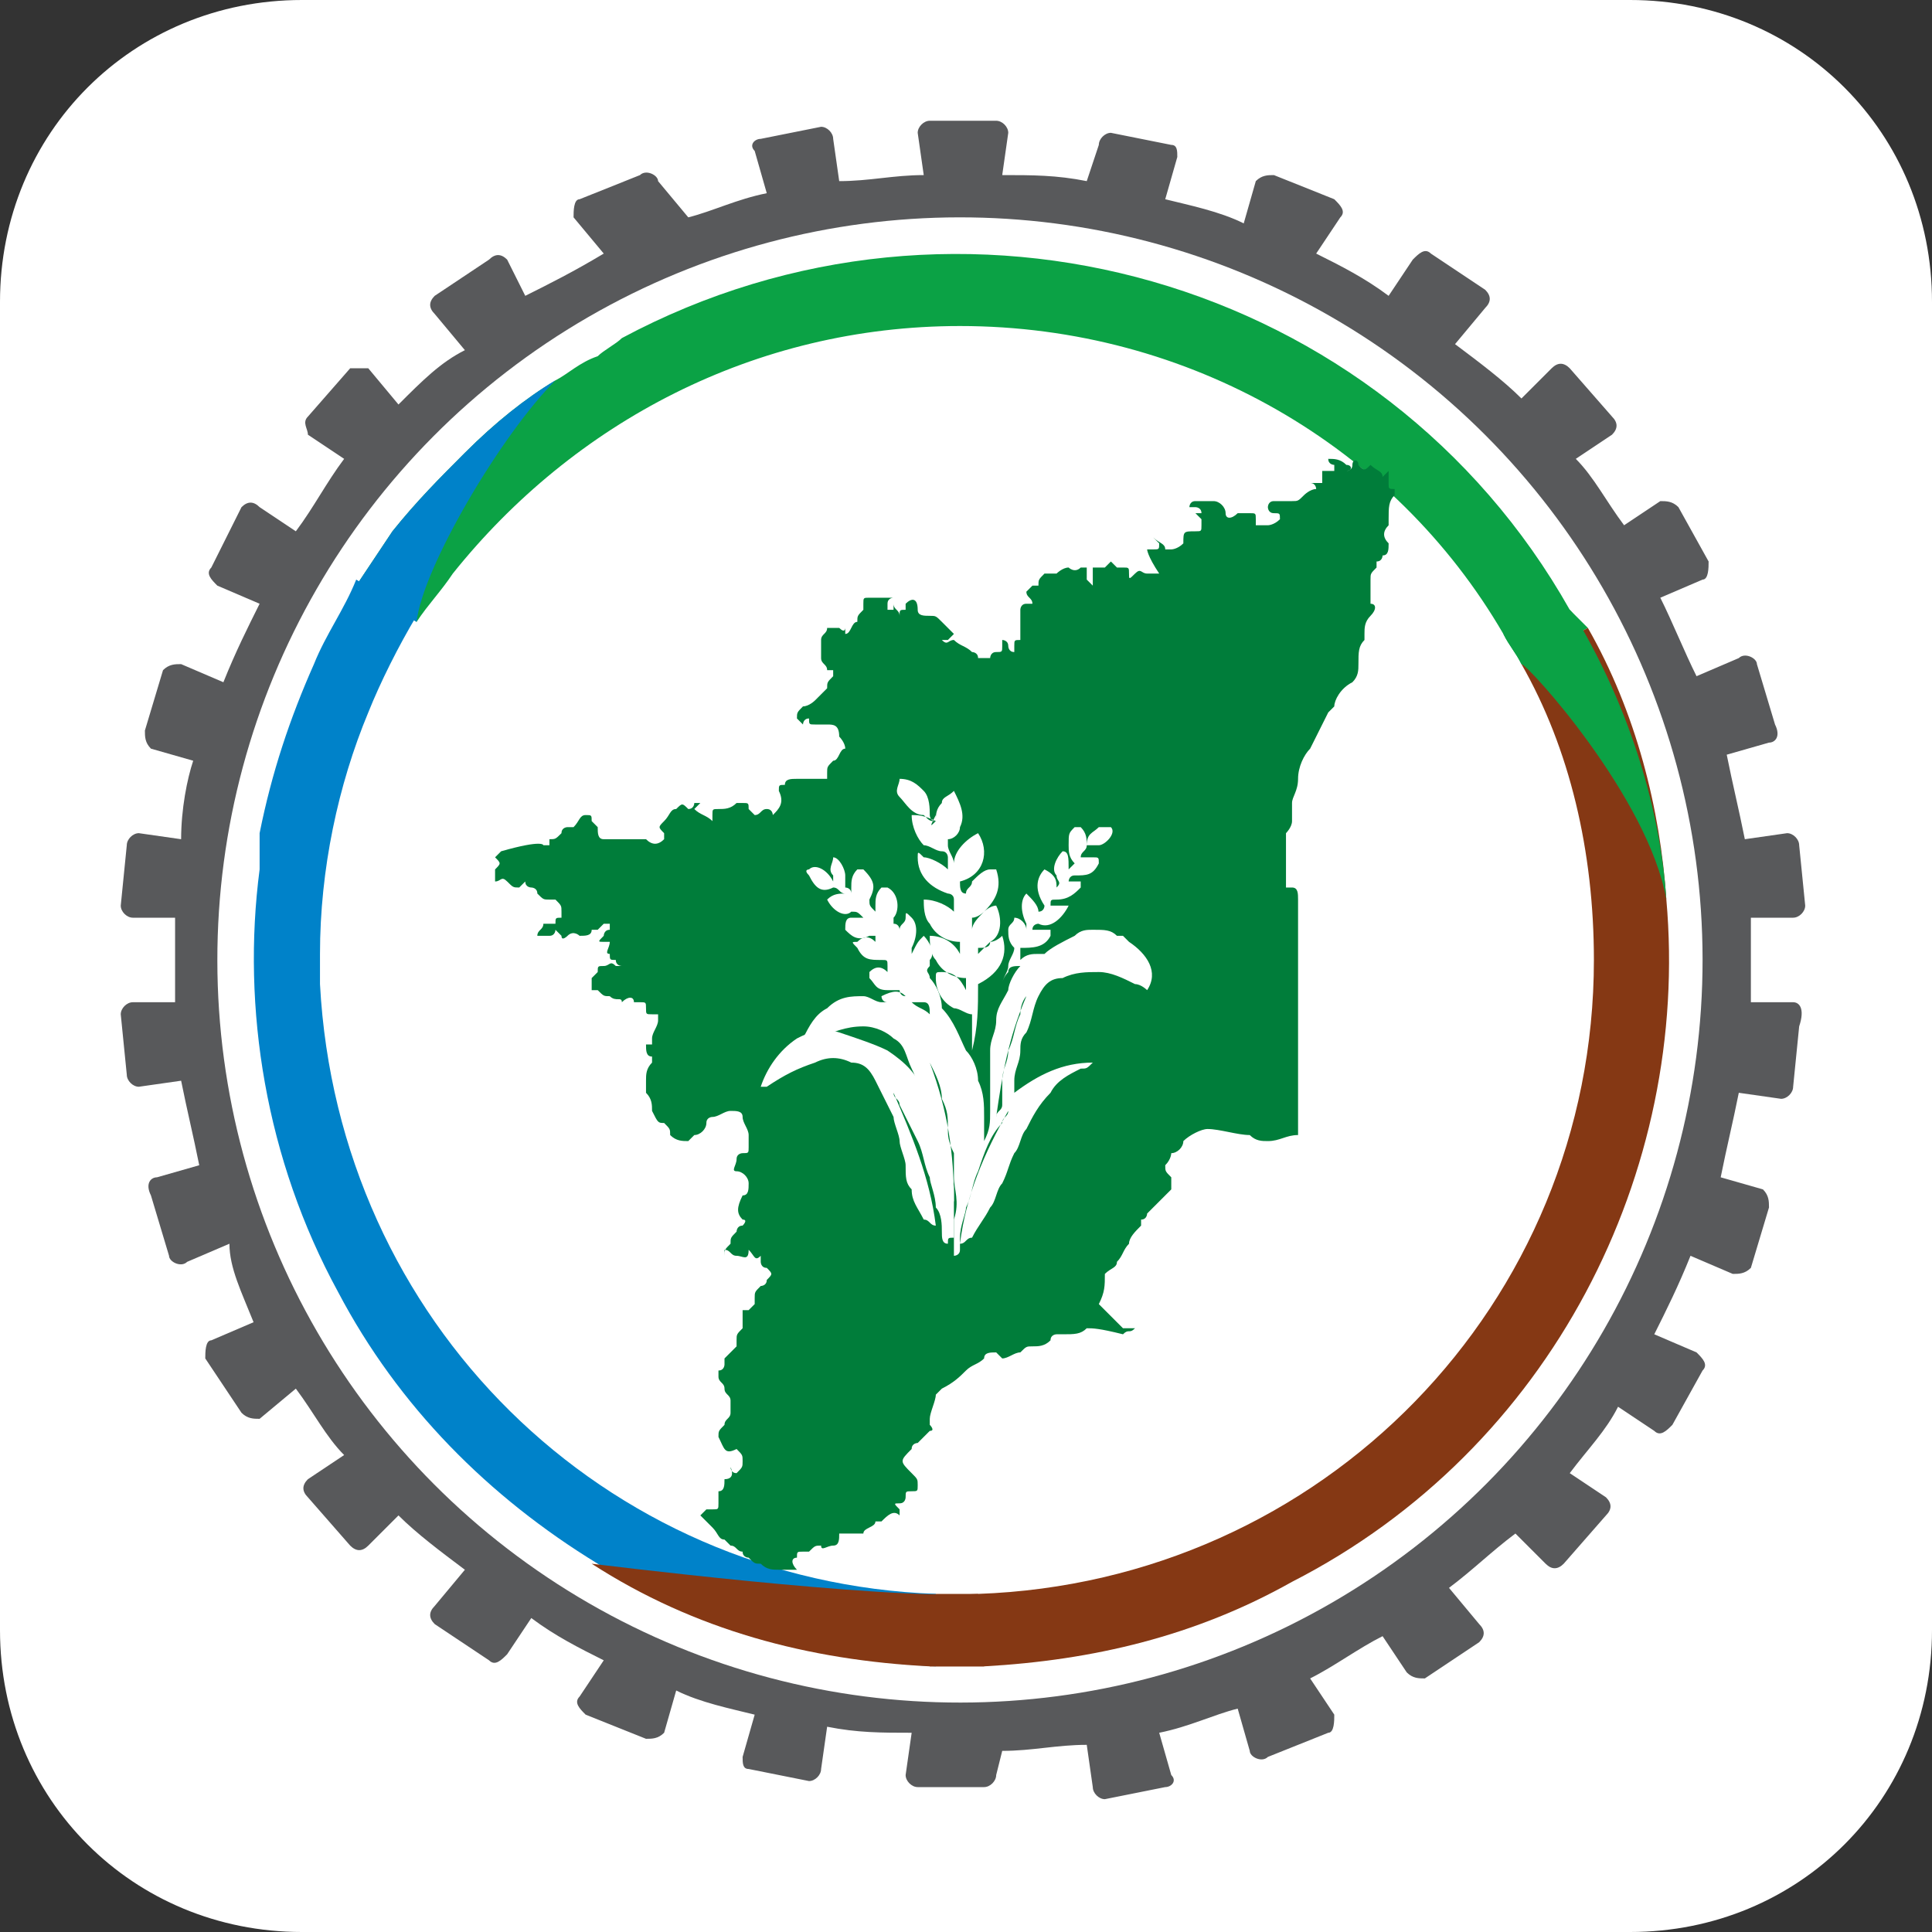 <?xml version="1.0" encoding="utf-8"?>
<!-- Generator: Adobe Illustrator 23.0.0, SVG Export Plug-In . SVG Version: 6.00 Build 0)  -->
<svg version="1.1" id="Layer_1" xmlns="http://www.w3.org/2000/svg" xmlns:xlink="http://www.w3.org/1999/xlink" x="0px" y="0px"
	 viewBox="0 0 32 32" style="enable-background:new 0 0 32 32;" xml:space="preserve">
<rect x="0" y="0" width="32" height="32" fill="#333333" stroke="none"/>
<style type="text/css">
	.st0{fill-rule:evenodd;clip-rule:evenodd;fill:#FFFFFF;}
	.st1{fill-rule:evenodd;clip-rule:evenodd;fill:#58595B;}
	.st2{fill-rule:evenodd;clip-rule:evenodd;fill:#0BA245;}
	.st3{fill-rule:evenodd;clip-rule:evenodd;fill:#853814;}
	.st4{fill-rule:evenodd;clip-rule:evenodd;fill:#0082C9;}
	.st5{fill-rule:evenodd;clip-rule:evenodd;fill:#007D3A;}
</style>
<path class="st0" d="M27,32H5c-2.8,0-5-2.2-5-5V5c0-2.8,2.2-5,5-5h22c2.8,0,5,2.2,5,5v22C32,29.8,29.8,32,27,32z"/>
<path class="st1" d="M29.7,16.6l-0.7,0c0-0.2,0-0.5,0-0.7s0-0.5,0-0.7l0.7,0c0.1,0,0.2-0.1,0.2-0.2l-0.1-1c0-0.1-0.1-0.2-0.2-0.2
	l-0.7,0.1c-0.1-0.5-0.2-0.9-0.3-1.4l0.7-0.2c0.1,0,0.2-0.1,0.1-0.3l-0.3-1c0-0.1-0.2-0.2-0.3-0.1l-0.7,0.3c-0.2-0.4-0.4-0.9-0.6-1.3
	l0.7-0.3c0.1,0,0.1-0.2,0.1-0.3l-0.5-0.9c-0.1-0.1-0.2-0.1-0.3-0.1l-0.6,0.4c-0.3-0.4-0.5-0.8-0.8-1.1l0.6-0.4
	c0.1-0.1,0.1-0.2,0-0.3L26,6.1c-0.1-0.1-0.2-0.1-0.3,0l-0.5,0.5c-0.3-0.3-0.7-0.6-1.1-0.9l0.5-0.6c0.1-0.1,0.1-0.2,0-0.3l-0.9-0.6
	c-0.1-0.1-0.2,0-0.3,0.1L23,4.9c-0.4-0.3-0.8-0.5-1.2-0.7l0.4-0.6c0.1-0.1,0-0.2-0.1-0.3l-1-0.4c-0.1,0-0.2,0-0.3,0.1l-0.2,0.7
	c-0.4-0.2-0.9-0.3-1.3-0.4l0.2-0.7c0-0.1,0-0.2-0.1-0.2l-1-0.2c-0.1,0-0.2,0.1-0.2,0.2L18,3c-0.5-0.1-0.9-0.1-1.4-0.1l0.1-0.7
	c0-0.1-0.1-0.2-0.2-0.2h-1.1c-0.1,0-0.2,0.1-0.2,0.2l0.1,0.7c-0.5,0-0.9,0.1-1.4,0.1l-0.1-0.7c0-0.1-0.1-0.2-0.2-0.2l-1,0.2
	c-0.1,0-0.2,0.1-0.1,0.2l0.2,0.7c-0.5,0.1-0.9,0.3-1.3,0.4L10.9,3c0-0.1-0.2-0.2-0.3-0.1l-1,0.4c-0.1,0-0.1,0.2-0.1,0.3L10,4.2
	C9.5,4.5,9.1,4.7,8.7,4.9L8.4,4.3C8.3,4.2,8.2,4.2,8.1,4.3L7.2,4.9C7.1,5,7.1,5.1,7.2,5.2l0.5,0.6C7.3,6,7,6.3,6.6,6.7L6.1,6.1
	C6,6.1,5.9,6.1,5.8,6.1L5.1,6.9C5,7,5.1,7.1,5.1,7.2l0.6,0.4C5.4,8,5.2,8.4,4.9,8.8L4.3,8.4C4.2,8.3,4.1,8.3,4,8.4L3.5,9.4
	c-0.1,0.1,0,0.2,0.1,0.3l0.7,0.3c-0.2,0.4-0.4,0.8-0.6,1.3L3,11c-0.1,0-0.2,0-0.3,0.1l-0.3,1c0,0.1,0,0.2,0.1,0.3l0.7,0.2
	C3.1,12.9,3,13.4,3,13.9l-0.7-0.1c-0.1,0-0.2,0.1-0.2,0.2l-0.1,1c0,0.1,0.1,0.2,0.2,0.2l0.7,0c0,0.2,0,0.5,0,0.7s0,0.5,0,0.7l-0.7,0
	c-0.1,0-0.2,0.1-0.2,0.2l0.1,1c0,0.1,0.1,0.2,0.2,0.2L3,17.9c0.1,0.5,0.2,0.9,0.3,1.4l-0.7,0.2c-0.1,0-0.2,0.1-0.1,0.3l0.3,1
	c0,0.1,0.2,0.2,0.3,0.1l0.7-0.3C3.8,21,4,21.4,4.2,21.9l-0.7,0.3c-0.1,0-0.1,0.2-0.1,0.3L4,23.4c0.1,0.1,0.2,0.1,0.3,0.1L4.9,23
	c0.3,0.4,0.5,0.8,0.8,1.1l-0.6,0.4c-0.1,0.1-0.1,0.2,0,0.3l0.7,0.8c0.1,0.1,0.2,0.1,0.3,0l0.5-0.5c0.3,0.3,0.7,0.6,1.1,0.9l-0.5,0.6
	c-0.1,0.1-0.1,0.2,0,0.3l0.9,0.6c0.1,0.1,0.2,0,0.3-0.1l0.4-0.6c0.4,0.3,0.8,0.5,1.2,0.7l-0.4,0.6c-0.1,0.1,0,0.2,0.1,0.3l1,0.4
	c0.1,0,0.2,0,0.3-0.1l0.2-0.7c0.4,0.2,0.9,0.3,1.3,0.4l-0.2,0.7c0,0.1,0,0.2,0.1,0.2l1,0.2c0.1,0,0.2-0.1,0.2-0.2l0.1-0.7
	c0.5,0.1,0.9,0.1,1.4,0.1l-0.1,0.7c0,0.1,0.1,0.2,0.2,0.2h1.1c0.1,0,0.2-0.1,0.2-0.2L16.6,29c0.5,0,0.9-0.1,1.4-0.1l0.1,0.7
	c0,0.1,0.1,0.2,0.2,0.2l1-0.2c0.1,0,0.2-0.1,0.1-0.2l-0.2-0.7c0.5-0.1,0.9-0.3,1.3-0.4l0.2,0.7c0,0.1,0.2,0.2,0.3,0.1l1-0.4
	c0.1,0,0.1-0.2,0.1-0.3l-0.4-0.6c0.4-0.2,0.8-0.5,1.2-0.7l0.4,0.6c0.1,0.1,0.2,0.1,0.3,0.1l0.9-0.6c0.1-0.1,0.1-0.2,0-0.3l-0.5-0.6
	c0.4-0.3,0.7-0.6,1.1-0.9l0.5,0.5c0.1,0.1,0.2,0.1,0.3,0l0.7-0.8c0.1-0.1,0.1-0.2,0-0.3l-0.6-0.4c0.3-0.4,0.6-0.7,0.8-1.1l0.6,0.4
	c0.1,0.1,0.2,0,0.3-0.1l0.5-0.9c0.1-0.1,0-0.2-0.1-0.3l-0.7-0.3c0.2-0.4,0.4-0.8,0.6-1.3l0.7,0.3c0.1,0,0.2,0,0.3-0.1l0.3-1
	c0-0.1,0-0.2-0.1-0.3l-0.7-0.2c0.1-0.5,0.2-0.9,0.3-1.4l0.7,0.1c0.1,0,0.2-0.1,0.2-0.2l0.1-1C29.9,16.7,29.8,16.6,29.7,16.6z"/>
<ellipse transform="matrix(1 -1.021927e-03 1.021927e-03 1 -1.624038e-02 1.624836e-02)" class="st0" cx="15.9" cy="15.9" rx="12.3" ry="12.3"/>
<ellipse class="st0" cx="15.9" cy="15.9" rx="11.7" ry="11.7"/>
<path class="st2" d="M26.3,10.4L25.2,11c-0.1-0.2-0.2-0.3-0.3-0.5c-1.8-3.1-5.2-5.1-9-5.1c-3.4,0-6.4,1.6-8.4,4.1
	C7.3,9.8,7.1,10,6.9,10.3l-1-0.6c0.2-0.3,0.4-0.6,0.6-0.9c0.4-0.5,0.8-0.9,1.2-1.3l0,0c0.5-0.5,1-0.9,1.5-1.2h0
	c0.2-0.1,0.4-0.3,0.7-0.4l0,0c0.1-0.1,0.3-0.2,0.4-0.3c5.6-3,12.6-1,15.7,4.5C26.1,10.2,26.2,10.3,26.3,10.4z"/>
<path class="st3" d="M21.4,26.2c-1.6,0.9-3.3,1.3-5.1,1.4c-0.3,0-0.6,0-0.9,0l0-1.2c0.1,0,0.2,0,0.4,0c0.1,0,0.2,0,0.4,0
	c5.7-0.2,10.2-4.8,10.2-10.5c0-1.8-0.4-3.5-1.2-4.9c0,0,0,0,0,0l1.1-0.6c0.8,1.4,1.2,3,1.3,4.5C28,19.4,25.7,24,21.4,26.2z"/>
<path class="st4" d="M15.5,26.4l0,1.2c-2-0.1-3.9-0.6-5.6-1.7c-1.8-1.1-3.3-2.6-4.3-4.5c-1.2-2.2-1.6-4.7-1.3-7c0,0,0,0,0,0
	c0,0,0-0.1,0-0.1c0,0,0,0,0,0c0-0.1,0-0.1,0-0.2v0c0-0.1,0-0.2,0-0.3c0,0,0,0,0,0c0.2-1,0.5-1.9,0.9-2.8c0.2-0.5,0.5-0.9,0.7-1.4
	l1,0.6c0,0,0,0,0,0c-0.3,0.5-0.6,1.1-0.8,1.6c-0.5,1.2-0.8,2.6-0.8,4c0,0.2,0,0.3,0,0.5v0C5.6,21.9,10,26.2,15.5,26.4z"/>
<path class="st2" d="M27.6,14.9c-0.3-1.7-2.3-3.9-2.4-3.9c0,0,0,0,0,0c-0.1-0.2-0.2-0.3-0.3-0.5l1.1-0.4c0.1,0.1,0.1,0.2,0.2,0.3
	C27,11.8,27.5,13.4,27.6,14.9z"/>
<path class="st3" d="M16.3,27.6c-0.3,0-0.6,0-0.9,0c-2-0.1-3.9-0.6-5.6-1.7c0,0,4.8,0.6,6.4,0.5C16.3,26.8,16.3,27.6,16.3,27.6z"/>
<path class="st4" d="M6.9,10.3l-1-0.6c0.2-0.3,0.4-0.6,0.6-0.9c0.4-0.5,0.8-0.9,1.2-1.3l0,0c0.5-0.5,1-0.9,1.5-1.2h0
	C8.3,7.2,7,9.4,6.9,10.3z"/>
<path class="st5" d="M12.4,21.7c0,0,0.1-0.1,0.1-0.1c0,0,0-0.1,0-0.1c0-0.1,0-0.1,0.1-0.2c0,0,0.1,0,0.1-0.1c0.1-0.1,0.1-0.1,0-0.2
	c-0.1,0-0.1-0.1-0.1-0.1c0,0,0-0.1,0-0.1c-0.1,0.1-0.1,0-0.2-0.1c0,0.2-0.1,0.1-0.2,0.1c-0.1,0-0.1-0.1-0.2-0.1c0,0,0,0,0,0.1
	c0,0,0,0,0,0c0,0,0,0,0,0c0-0.1,0-0.1,0.1-0.2c0,0,0,0,0,0c0-0.1,0-0.1,0.1-0.2c0,0,0-0.1,0.1-0.1c0,0,0.1-0.1,0-0.1
	c-0.1-0.1-0.1-0.2,0-0.4c0,0,0,0,0,0c0.1,0,0.1-0.1,0.1-0.2c0-0.1-0.1-0.2-0.2-0.2c-0.1,0,0-0.1,0-0.2c0-0.1,0.1-0.1,0.1-0.1
	c0.1,0,0.1,0,0.1-0.1c0,0,0-0.1,0-0.1c0-0.1,0-0.1,0-0.1c0,0,0,0,0,0c0-0.1-0.1-0.2-0.1-0.3c0-0.1-0.1-0.1-0.2-0.1
	c-0.1,0-0.2,0.1-0.3,0.1c0,0-0.1,0-0.1,0.1c0,0.1-0.1,0.2-0.2,0.2c0,0,0,0-0.1,0.1c0,0,0,0,0,0c-0.1,0-0.2,0-0.3-0.1
	c0-0.1,0-0.1-0.1-0.2c0,0,0,0,0,0c-0.1,0-0.1,0-0.2-0.2c0-0.1,0-0.2-0.1-0.3c0,0,0-0.1,0-0.1c0,0,0-0.1,0-0.1c0-0.1,0-0.2,0.1-0.3
	c0,0,0-0.1,0-0.1c-0.1,0-0.1-0.1-0.1-0.2c0,0,0,0,0,0c0,0,0.1,0,0.1,0c0,0,0-0.1,0-0.1c0-0.1,0.1-0.2,0.1-0.3c0,0,0-0.1,0-0.1
	c0,0-0.1,0-0.1,0c-0.1,0-0.1,0-0.1-0.1c0-0.1,0-0.1-0.1-0.1c0,0,0,0-0.1,0c0-0.1-0.1-0.1-0.2,0c0,0,0,0,0,0c0-0.1-0.1,0-0.2-0.1
	c-0.1,0-0.1,0-0.2-0.1c0,0-0.1,0-0.1,0c0,0,0,0,0-0.1c0,0,0-0.1,0-0.1c0,0,0.1-0.1,0.1-0.1c0-0.1,0-0.1,0.1-0.1c0.1,0,0.1-0.1,0.2,0
	c0,0,0.1,0,0.1,0c0,0,0,0,0,0c0,0-0.1,0-0.1-0.1c-0.1,0-0.1,0-0.1-0.1c0,0,0,0,0,0c-0.1,0,0-0.1,0-0.2c0,0,0,0-0.1,0
	c-0.1,0-0.1,0,0-0.1c0,0,0-0.1,0.1-0.1c0,0,0-0.1,0-0.1c0,0-0.1,0-0.1,0c0,0-0.1,0.1-0.1,0.1c0,0,0,0-0.1,0c0,0.1-0.1,0.1-0.2,0.1
	c0,0-0.1-0.1-0.2,0c0,0-0.1,0.1-0.1,0c0,0,0,0-0.1-0.1c0,0,0,0.1-0.1,0.1c0,0-0.1,0-0.2,0c0-0.1,0.1-0.1,0.1-0.2c0,0,0.1,0,0.2,0
	c0-0.1,0-0.1,0.1-0.1c0,0,0-0.1,0-0.1c0-0.1,0-0.1-0.1-0.2c0,0-0.1,0-0.1,0c-0.1,0-0.1,0-0.2-0.1c0,0,0,0,0,0c0-0.1-0.1-0.1-0.1-0.1
	c0,0-0.1,0-0.1-0.1c0,0,0,0-0.1,0.1c-0.1,0-0.1,0-0.2-0.1c-0.1-0.1-0.1,0-0.2,0c0-0.1,0-0.1,0-0.2c0.1-0.1,0.1-0.1,0-0.2
	c0,0,0.1-0.1,0.1-0.1C9,13.9,9,14,9,14c0,0,0.1,0,0.1,0c0,0,0,0,0-0.1c0,0,0,0,0,0c0.1,0,0.1,0,0.2-0.1c0-0.1,0.1-0.1,0.1-0.1
	c0,0,0,0,0.1,0c0.1-0.1,0.1-0.2,0.2-0.2c0.1,0,0.1,0,0.1,0.1c0,0,0.1,0.1,0.1,0.1c0,0.1,0,0.2,0.1,0.2c0,0,0.1,0,0.1,0
	c0.1,0,0.2,0,0.2,0c0,0,0,0,0.1,0c0.1,0,0.1,0,0.2,0c0,0,0,0,0.1,0c0.1,0.1,0.2,0.1,0.3,0c0,0,0,0,0,0c0,0,0-0.1,0-0.1
	c-0.1-0.1-0.1-0.1,0-0.2c0.1-0.1,0.1-0.2,0.2-0.2c0.1-0.1,0.1-0.1,0.2,0c0,0,0,0,0,0c0.1,0,0.1-0.1,0.1-0.1c0,0,0.1,0,0.1,0
	c0,0-0.1,0.1-0.1,0.1c0.1,0.1,0.2,0.1,0.3,0.2c0,0,0-0.1,0-0.1c0-0.1,0-0.1,0.1-0.1c0.1,0,0.2,0,0.3-0.1c0,0,0.1,0,0.1,0
	c0.1,0,0.1,0,0.1,0.1c0,0,0.1,0.1,0.1,0.1c0.1,0,0.1-0.1,0.2-0.1c0.1,0,0.1,0.1,0.1,0.1c0.1-0.1,0.2-0.2,0.1-0.4
	c0-0.1,0-0.1,0.1-0.1c0,0,0,0,0,0c0-0.1,0.1-0.1,0.2-0.1c0.1,0,0.1,0,0.2,0c0.1,0,0.2,0,0.3,0c0,0,0-0.1,0-0.1c0-0.1,0-0.1,0.1-0.2
	c0,0,0,0,0,0c0.1,0,0.1-0.2,0.2-0.2c0-0.1-0.1-0.2-0.1-0.2c0,0,0,0,0,0C13.9,12,13.8,12,13.7,12c-0.1,0-0.1,0-0.2,0
	c-0.1,0-0.1,0-0.1-0.1c-0.1,0-0.1,0.1-0.1,0.1c0,0-0.1-0.1-0.1-0.1c0-0.1,0-0.1,0.1-0.2c0.1,0,0.2-0.1,0.2-0.1c0,0,0.1-0.1,0.1-0.1
	c0,0,0.1-0.1,0.1-0.1c0-0.1,0-0.1,0.1-0.2c0,0,0-0.1,0-0.1c0,0-0.1,0-0.1,0c0-0.1-0.1-0.1-0.1-0.2c0,0,0,0,0-0.1c0-0.1,0-0.1,0-0.2
	c0-0.1,0.1-0.1,0.1-0.2c0,0,0.1,0,0.1,0c0,0,0.1,0,0.1,0c0.1,0.1,0.1,0,0.1,0c0,0,0,0,0,0.1c0,0,0,0,0,0c0.1,0,0.1-0.2,0.2-0.2
	c0,0,0,0,0,0c0-0.1,0-0.1,0.1-0.2c0,0,0,0,0-0.1c0-0.1,0-0.1,0.1-0.1c0.1,0,0.1,0,0.2,0c0,0,0,0,0.1,0c0,0,0.1,0,0.1,0
	c0,0-0.1,0-0.1,0.1c0,0,0,0,0,0.1c0,0,0,0,0.1,0c0,0,0,0,0,0c0,0,0,0,0-0.1c0,0.1,0.1,0.1,0.1,0.2c0,0,0,0,0,0c0-0.1,0-0.1,0.1-0.1
	c0,0,0-0.1,0-0.1c0.1-0.1,0.2-0.1,0.2,0.1c0,0.1,0.1,0.1,0.2,0.1c0.1,0,0.1,0,0.2,0.1c0,0,0.1,0.1,0.1,0.1c0,0,0.1,0.1,0.1,0.1
	c0,0-0.1,0.1-0.1,0.1c0,0-0.1,0-0.1,0c0.1,0.1,0.1,0,0.2,0c0.1,0.1,0.2,0.1,0.3,0.2c0,0,0.1,0,0.1,0.1c0.1,0,0.1,0,0.2,0
	c0,0,0-0.1,0.1-0.1c0.1,0,0.1,0,0.1-0.1c0,0,0-0.1,0-0.1c0,0,0.1,0,0.1,0.1c0,0,0,0.1,0.1,0.1c0-0.1,0-0.1,0-0.1
	c0-0.1,0-0.1,0.1-0.1c0,0,0-0.1,0-0.1c0-0.1,0-0.2,0-0.3c0,0,0-0.1,0-0.1c0,0,0-0.1,0.1-0.1c0,0,0,0,0,0c0,0,0.1,0,0.1,0
	c0-0.1-0.1-0.1-0.1-0.2c0,0,0.1-0.1,0.1-0.1c0,0,0,0,0,0c0,0,0.1,0,0.1,0c0-0.1,0-0.1,0.1-0.2c0,0,0.1,0,0.2,0c0,0,0.1-0.1,0.2-0.1
	c0,0,0.1,0.1,0.2,0c0,0,0.1,0,0.1,0c0,0.1,0,0.1,0,0.2c0,0,0,0,0.1,0.1c0,0,0,0,0-0.1c0,0,0,0,0-0.1c0,0,0-0.1,0-0.1c0,0,0,0,0.1,0
	c0,0,0.1,0,0.1,0c0,0,0,0,0.1-0.1c0,0,0,0,0.1,0.1c0,0,0,0,0.1,0c0.1,0,0.1,0,0.1,0.1c0,0.1,0,0.1,0.1,0c0.1-0.1,0.1,0,0.2,0
	c0.1,0,0.2,0,0.2,0C19,9.2,19,9.1,19,9.1c0,0,0.1,0,0.1,0c0.1,0,0.1,0,0.1-0.1c0,0-0.1-0.1-0.1-0.1c0,0,0,0,0,0
	c0.1,0.1,0.2,0.1,0.2,0.2c0,0,0,0,0.1,0c0,0,0.1,0,0.2-0.1c0,0,0,0,0,0c0-0.2,0-0.2,0.2-0.2c0.1,0,0.1,0,0.1-0.1c0,0,0-0.1,0-0.1
	c0,0-0.1-0.1-0.1-0.1c0.1,0,0.1,0,0.1,0c0-0.1-0.1-0.1-0.1-0.1c0,0,0,0-0.1,0c0,0,0-0.1,0.1-0.1c0.1,0,0.1,0,0.2,0c0,0,0,0,0.1,0
	c0.1,0,0.2,0.1,0.2,0.2c0,0.1,0.1,0.1,0.2,0c0,0,0.1,0,0.2,0c0.1,0,0.1,0,0.1,0.1c0,0,0,0,0,0c0,0,0,0.1,0,0.1c0,0,0.1,0,0.1,0
	c0,0,0.1,0,0.1,0c0,0,0.1,0,0.2-0.1c0-0.1,0-0.1-0.1-0.1c-0.1,0-0.1-0.1-0.1-0.1c0,0,0-0.1,0.1-0.1c0.1,0,0.1,0,0.2,0
	c0,0,0.1,0,0.1,0c0.1,0,0.1,0,0.2-0.1c0,0,0.1-0.1,0.2-0.1c0,0,0-0.1-0.1-0.1c0.1,0,0.1,0,0.2,0c0-0.1,0-0.1,0-0.2c0,0,0.1,0,0.1,0
	c0,0,0.1,0,0.1,0c0,0,0-0.1,0-0.1c0,0-0.1,0-0.1-0.1c0,0,0,0,0,0c0.1,0,0.2,0,0.3,0.1c0.1,0,0.1,0.1,0,0.1c0,0,0,0,0,0
	c0,0,0.1,0,0.1-0.1c0-0.1,0.1-0.1,0.1,0c0.1,0.1,0.1,0.1,0.2,0c0,0,0,0,0,0c0.1,0.1,0.2,0.1,0.2,0.2c0,0,0,0,0.1-0.1
	c0,0.1,0,0.1,0,0.2c0,0.1,0,0.1,0.1,0.1c0,0,0,0.1,0,0.1c-0.1,0.1-0.1,0.2-0.1,0.4c0,0,0,0.1,0,0.1c-0.1,0.1-0.1,0.2,0,0.3
	c0,0.1,0,0.2-0.1,0.2c0,0,0,0.1-0.1,0.1c0,0,0,0.1,0,0.1c-0.1,0.1-0.1,0.1-0.1,0.2c0,0.1,0,0.2,0,0.3c0,0.1,0,0.1,0,0.1
	c0.1,0,0.1,0.1,0,0.2c-0.1,0.1-0.1,0.2-0.1,0.3c0,0,0,0.1,0,0.1c-0.1,0.1-0.1,0.2-0.1,0.4c0,0.1,0,0.2-0.1,0.3
	c-0.2,0.1-0.3,0.3-0.3,0.4c0,0-0.1,0.1-0.1,0.1c-0.1,0.2-0.2,0.4-0.3,0.6c-0.1,0.1-0.2,0.3-0.2,0.5c0,0.2-0.1,0.3-0.1,0.4
	c0,0.1,0,0.2,0,0.3c0,0.1-0.1,0.2-0.1,0.2c0,0.1,0,0.1,0,0.2c0,0,0,0.1,0,0.1c0,0,0,0.1,0,0.1c0,0.1,0,0.1,0,0.2c0,0.1,0,0.2,0,0.3
	c0,0,0.1,0,0.1,0c0.1,0,0.1,0.1,0.1,0.2c0,0.2,0,0.4,0,0.5c0,0,0,0.1,0,0.1c0,0.8,0,1.5,0,2.3c0,0.1,0,0.1,0,0.2c0,0,0,0.1,0,0.1
	c0,0.1,0,0.3,0,0.4c0,0.1,0,0.1,0,0.2c0,0,0,0.1,0,0.1c-0.2,0-0.3,0.1-0.5,0.1c-0.1,0-0.2,0-0.3-0.1c0,0,0,0,0,0
	c-0.2,0-0.5-0.1-0.7-0.1c-0.1,0-0.3,0.1-0.4,0.2c0,0,0,0,0,0c0,0.1-0.1,0.2-0.2,0.2c0,0,0,0.1-0.1,0.2c0,0.1,0,0.1,0.1,0.2
	c0,0,0,0.1,0,0.1c0,0,0,0.1,0,0.1c-0.1,0.1-0.1,0.1-0.2,0.2c0,0-0.1,0.1-0.1,0.1c0,0-0.1,0.1-0.1,0.1c0,0,0,0.1-0.1,0.1
	c0,0,0,0.1,0,0.1c0,0,0,0,0,0c-0.1,0.1-0.2,0.2-0.2,0.3c-0.1,0.1-0.1,0.2-0.2,0.3c0,0.1-0.1,0.1-0.2,0.2c0,0,0,0,0,0
	c0,0.2,0,0.3-0.1,0.5c0,0,0,0,0,0c0.1,0.1,0.3,0.3,0.4,0.4c0,0,0,0,0.1,0c0.1,0,0.2,0,0.3,0c0,0,0,0,0.1,0c0,0-0.1,0-0.1,0
	c0,0-0.1,0-0.1,0c0,0-0.1,0-0.1,0c-0.1,0.1-0.1,0-0.2,0.1c0,0,0,0,0,0C18.2,22,18.1,22,18,22c0,0,0,0,0,0c-0.1,0.1-0.2,0.1-0.4,0.1
	c0,0-0.1,0-0.1,0c0,0-0.1,0-0.1,0.1c0,0,0,0,0,0c-0.1,0.1-0.2,0.1-0.3,0.1c-0.1,0-0.1,0-0.2,0.1c0,0,0,0,0,0c-0.1,0-0.2,0.1-0.3,0.1
	c0,0-0.1-0.1-0.1-0.1c-0.1,0-0.2,0-0.2,0.1c-0.1,0.1-0.2,0.1-0.3,0.2c-0.1,0.1-0.2,0.2-0.4,0.3c0,0-0.1,0.1-0.1,0.1
	c0,0.1-0.1,0.3-0.1,0.4c0,0.1,0,0.1,0,0.1c0,0,0.1,0.1,0,0.1c0,0,0,0-0.1,0.1c0,0,0,0-0.1,0.1c0,0-0.1,0-0.1,0.1
	c-0.2,0.2-0.2,0.2,0,0.4c0.1,0.1,0.1,0.1,0.1,0.2c0,0.1,0,0.1-0.1,0.1c-0.1,0-0.1,0-0.1,0.1c0,0,0,0.1-0.1,0.1c-0.1,0-0.1,0,0,0.1
	c0,0,0,0,0,0c0,0,0,0.1,0,0.1c0,0,0,0,0,0c-0.1-0.1-0.2,0-0.3,0.1c0,0,0,0-0.1,0c0,0,0,0,0,0c0,0.1-0.2,0.1-0.2,0.2
	c-0.1,0-0.1,0-0.2,0c0,0-0.1,0-0.2,0c0,0,0,0,0,0c0,0.1,0,0.2-0.1,0.2c-0.1,0-0.2,0.1-0.2,0c-0.1,0-0.1,0-0.2,0.1c0,0-0.1,0-0.1,0
	c-0.1,0-0.1,0-0.1,0.1c0,0,0,0,0,0c-0.1,0-0.1,0.1,0,0.2c-0.1,0-0.2,0-0.2,0c0,0-0.1,0-0.1,0c-0.1,0-0.2,0-0.3-0.1
	c-0.1,0-0.1,0-0.2-0.1c0,0-0.1,0-0.1-0.1c0,0,0,0,0,0c-0.1,0-0.1-0.1-0.2-0.1c0,0-0.1-0.1-0.1-0.1c-0.1,0-0.1-0.1-0.2-0.2
	c0,0,0,0-0.1-0.1c0,0-0.1-0.1-0.1-0.1c0,0,0.1-0.1,0.1-0.1c0,0,0.1,0,0.1,0c0.1,0,0.1,0,0.1-0.1c0,0,0-0.1,0-0.1c0,0,0-0.1,0-0.1
	c0.1,0,0.1-0.1,0.1-0.2c0.2,0,0.1-0.2,0.1-0.2c0,0,0,0.1,0.1,0.1c0.1-0.1,0.1-0.1,0.1-0.2c0-0.1,0-0.1-0.1-0.2c0,0,0,0,0,0
	C12,24.1,12,24,11.9,23.8c0-0.1,0-0.1,0.1-0.2c0-0.1,0.1-0.1,0.1-0.2c0,0,0-0.1,0-0.2c0-0.1-0.1-0.1-0.1-0.2c0-0.1-0.1-0.1-0.1-0.2
	c0-0.1,0-0.1,0-0.1c0.1,0,0.1-0.1,0.1-0.1c0,0,0,0,0-0.1c0.1-0.1,0.1-0.1,0.2-0.2c0,0,0,0,0-0.1c0-0.1,0-0.1,0.1-0.2
	c0,0,0-0.1,0-0.1c0-0.1,0-0.1,0-0.2c0,0,0,0,0,0C12.3,21.7,12.3,21.7,12.4,21.7z"/>
<path class="st0" d="M16.9,16.8c-0.1,0.2-0.1,0.4-0.2,0.6c0,0.2-0.1,0.3-0.1,0.5c0,0.1,0,0.2,0,0.4c0,0.1-0.1,0.1-0.1,0.2
	c0.1-0.7,0.2-1.3,0.5-2C17,16.5,16.9,16.6,16.9,16.8L16.9,16.8z M15.4,16.8c-0.1-0.1-0.2-0.1-0.3-0.2c0.1,0,0.1,0,0.2,0
	C15.4,16.6,15.4,16.7,15.4,16.8C15.5,16.8,15.5,16.8,15.4,16.8L15.4,16.8z M18.7,15.6c0,0-0.1-0.1-0.1-0.1c0,0,0,0,0,0
	c0,0-0.1,0-0.1,0c-0.1-0.1-0.2-0.1-0.4-0.1c-0.1,0-0.2,0-0.3,0.1c-0.2,0.1-0.4,0.2-0.5,0.3c0,0,0,0-0.1,0c-0.1,0-0.2,0-0.3,0.1
	c0,0,0-0.1,0-0.1c0,0,0,0,0-0.1c0.2,0,0.4,0,0.5-0.2c0-0.1,0-0.1,0-0.1c-0.1,0-0.1,0-0.2,0c0,0-0.1,0-0.1,0c0-0.1,0.1-0.1,0.1-0.1
	c0.2,0.1,0.4-0.1,0.5-0.3c-0.1,0-0.2,0-0.3,0c0-0.1,0-0.1,0.1-0.1c0.2,0,0.3-0.1,0.4-0.2c0,0,0-0.1,0-0.1c-0.1,0-0.2,0-0.2,0
	c0,0,0,0,0,0c0,0,0-0.1,0.1-0.1c0.2,0,0.3,0,0.4-0.2c0-0.1,0-0.1-0.1-0.1c-0.1,0-0.1,0-0.2,0c0-0.1,0.1-0.1,0.1-0.2c0,0,0,0,0,0
	c0.1,0,0.1,0,0.2,0c0.1,0,0.3-0.2,0.2-0.3c-0.1,0-0.2,0-0.2,0c-0.1,0.1-0.2,0.1-0.2,0.3c0,0,0,0,0,0.1c0,0,0,0,0-0.1
	c0-0.1,0-0.2-0.1-0.3c0,0,0,0-0.1,0c-0.1,0.1-0.1,0.1-0.1,0.3c0,0.1,0,0.2,0.1,0.3c0,0-0.1,0.1-0.1,0.1c0-0.2,0-0.3-0.1-0.3
	c-0.1,0.1-0.2,0.3-0.1,0.4c0,0.1,0.1,0.1,0,0.2c0,0,0,0,0,0c0-0.1,0-0.2-0.2-0.3c-0.1,0.1-0.2,0.3,0,0.6c0,0,0,0.1-0.1,0.1
	c0-0.1-0.1-0.2-0.2-0.3c0,0,0,0,0,0c-0.1,0.1-0.1,0.3,0,0.5c0,0,0,0.1,0,0.1c0-0.1-0.1-0.2-0.2-0.2c0,0.1-0.1,0.1-0.1,0.2
	c0,0.1,0,0.2,0.1,0.3c0,0,0,0,0,0c0,0.1-0.1,0.2-0.1,0.3c0,0.1-0.1,0.2-0.1,0.3c0,0,0,0,0,0c0-0.1,0.1-0.2,0.1-0.2
	c0-0.1,0.1-0.1,0.2-0.1c0,0,0,0,0,0c-0.1,0.1-0.2,0.3-0.2,0.4c-0.1,0.2-0.2,0.3-0.2,0.5c0,0.2-0.1,0.3-0.1,0.5c0,0.1,0,0.2,0,0.2
	c0,0.3,0,0.5,0,0.8c0,0.2,0,0.3-0.1,0.5c0-0.1,0-0.2,0-0.4c0-0.2,0-0.4-0.1-0.6c0-0.2-0.1-0.4-0.2-0.5c-0.1-0.2-0.2-0.5-0.4-0.7
	c0,0,0,0,0,0c0-0.2-0.1-0.4-0.2-0.5c0-0.1-0.1-0.1,0-0.2c0,0,0,0,0-0.1c0.1-0.1,0-0.3-0.1-0.4c-0.1,0.1-0.1,0.1-0.2,0.3
	c0,0,0-0.1,0-0.1c0.1-0.2,0.1-0.4,0-0.5c-0.1-0.1-0.1-0.1-0.1,0c0,0.1-0.1,0.1-0.1,0.2c0,0,0-0.1-0.1-0.1c0,0,0,0,0-0.1
	c0.1-0.1,0.1-0.4-0.1-0.5c0,0,0,0-0.1,0c-0.1,0.1-0.1,0.2-0.1,0.3c0,0,0,0,0,0.1c-0.1-0.1-0.1-0.1-0.1-0.2c0.1-0.2,0.1-0.3-0.1-0.5
	c0,0,0,0-0.1,0c-0.1,0.1-0.1,0.2-0.1,0.3c0,0,0,0,0,0.1c0-0.1-0.1-0.1-0.1-0.1c0-0.1,0-0.1,0-0.2c0-0.1-0.1-0.3-0.2-0.3c0,0,0,0,0,0
	c0,0.1-0.1,0.2,0,0.3c0,0,0,0,0,0.1c0,0,0,0,0,0c-0.1-0.2-0.3-0.3-0.4-0.2c0,0-0.1,0,0,0.1c0.1,0.2,0.2,0.3,0.4,0.2c0,0,0,0,0,0
	c0.1,0,0.1,0.1,0.2,0.1c-0.1,0-0.2,0-0.3,0.1c0.1,0.2,0.3,0.3,0.4,0.2c0.1,0,0.1,0,0.2,0.1c-0.1,0-0.1,0-0.2,0
	c-0.1,0-0.1,0.1-0.1,0.2c0.1,0.1,0.2,0.2,0.4,0.1c0.1,0,0.1,0,0.1,0c0,0,0,0,0,0.1c-0.1-0.1-0.2-0.1-0.3,0c-0.1,0-0.1,0,0,0.1
	c0.1,0.2,0.2,0.2,0.4,0.2c0.1,0,0.1,0,0.1,0.1c0,0,0,0,0,0.1c0,0,0,0,0,0c-0.1-0.1-0.2-0.1-0.3,0c0,0,0,0,0,0.1
	c0.1,0.1,0.1,0.2,0.3,0.2c0.1,0,0.2,0,0.2,0c0,0,0,0.1,0.1,0.1c-0.1-0.1-0.2-0.1-0.4,0c0,0,0,0.1,0.1,0.1c0,0,0,0-0.1,0
	c-0.1,0-0.2-0.1-0.3-0.1c-0.2,0-0.4,0-0.6,0.2c-0.2,0.1-0.3,0.3-0.4,0.5c0,0-0.1,0.1-0.1,0.2c0.1-0.1,0.2-0.1,0.3-0.2
	c0.3-0.1,0.5-0.2,0.8-0.2c0.2,0,0.4,0.1,0.5,0.2c0.2,0.1,0.2,0.3,0.3,0.5c0.1,0.2,0.1,0.3,0.1,0.5c0,0.1,0,0.2,0.1,0.3
	c0,0.2,0.1,0.3,0.1,0.5c0,0.1,0.1,0.3,0.1,0.4c0,0.1,0.1,0.2,0.2,0.4c0,0,0.1,0.1,0.1,0.1c0,0,0,0,0,0c0-0.8-0.1-1.5-0.4-2.3
	c0,0,0,0,0,0c0.1,0.2,0.2,0.4,0.2,0.6c0.1,0.2,0.1,0.3,0.1,0.5c0,0.1,0,0.2,0.1,0.4c0,0.1,0,0.3,0,0.4c0,0.2,0.1,0.4,0,0.7
	c0,0.1,0,0.1,0,0.2c0,0.1,0,0.2,0,0.3c0,0,0,0.1,0,0.1c0,0,0.1,0,0.1-0.1c0-0.1,0-0.1,0-0.2c0-0.2,0.1-0.4,0.1-0.5
	c0.1-0.2,0.1-0.4,0.2-0.6c0.1-0.3,0.2-0.6,0.4-0.8c0-0.1,0.1-0.1,0.1-0.2c-0.4,0.7-0.7,1.4-0.8,2.2c0.1,0,0.1-0.1,0.2-0.1
	c0.1-0.2,0.2-0.3,0.3-0.5c0.1-0.1,0.1-0.3,0.2-0.4c0.1-0.2,0.1-0.3,0.2-0.5c0.1-0.1,0.1-0.3,0.2-0.4c0.1-0.2,0.2-0.4,0.4-0.6
	c0.1-0.2,0.3-0.3,0.5-0.4c0.1,0,0.1,0,0.2-0.1c0,0,0,0,0,0c-0.5,0-0.9,0.2-1.3,0.5c0-0.1,0-0.1,0-0.2c0-0.2,0.1-0.3,0.1-0.5
	c0-0.1,0-0.2,0.1-0.3c0.1-0.2,0.1-0.4,0.2-0.6c0.1-0.2,0.2-0.3,0.4-0.3c0.2-0.1,0.4-0.1,0.6-0.1c0.2,0,0.4,0.1,0.6,0.2
	c0.1,0,0.2,0.1,0.2,0.1c0,0,0,0,0,0C19.2,16.1,19,15.8,18.7,15.6z"/>
<path class="st0" d="M15.5,13.6c0-0.1,0-0.2,0.1-0.3c0-0.1,0.1-0.1,0.2-0.2c0,0,0,0,0,0c0.1,0.2,0.2,0.4,0.1,0.6
	c0,0.1-0.1,0.2-0.2,0.2c0,0,0,0,0,0.1c0,0.1,0.1,0.2,0.1,0.3c0-0.2,0.2-0.4,0.4-0.5c0.2,0.3,0.1,0.7-0.3,0.8c0,0.1,0,0.2,0.1,0.2
	c0-0.1,0.1-0.1,0.1-0.2c0.1-0.1,0.2-0.2,0.3-0.2c0,0,0.1,0,0.1,0c0.1,0.3,0,0.5-0.2,0.7c0,0-0.1,0.1-0.2,0.1c0,0.1,0,0.1,0,0.2
	c0-0.1,0.1-0.2,0.2-0.3c0,0,0.1-0.1,0.2-0.1c0,0,0,0,0,0c0.1,0.2,0.1,0.5-0.1,0.6c0,0.1-0.1,0.1-0.2,0.1c0,0,0,0,0,0
	c0,0,0,0.1,0,0.1c0.1-0.1,0.1-0.1,0.2-0.2c0.1,0,0.2-0.1,0.2-0.1c0.1,0.3,0,0.6-0.4,0.8c0,0.4,0,0.7-0.1,1.1c0-0.2,0-0.4,0-0.6
	c-0.1,0-0.2-0.1-0.3-0.1c-0.2-0.1-0.3-0.3-0.3-0.5c0-0.1,0-0.1,0.1-0.1c0.2,0,0.3,0.1,0.4,0.3c0,0,0,0,0,0c0-0.1,0-0.1,0-0.2
	c-0.2,0-0.4-0.1-0.5-0.3c-0.1-0.1-0.1-0.3-0.1-0.4c0.2,0,0.4,0.1,0.5,0.3c0,0,0,0,0,0c0-0.1,0-0.2,0-0.2c-0.2,0-0.4-0.1-0.5-0.3
	c-0.1-0.1-0.1-0.3-0.1-0.4c0.2,0,0.4,0.1,0.5,0.2c0-0.1,0-0.1,0-0.2c0-0.1-0.1-0.1-0.1-0.1c-0.3-0.1-0.5-0.3-0.5-0.6
	c0-0.1,0-0.1,0.1,0c0.1,0,0.3,0.1,0.4,0.2c0,0,0,0,0,0c0-0.1,0-0.1,0-0.2c0,0,0-0.1-0.1-0.1c-0.1,0-0.2-0.1-0.3-0.1
	c-0.1-0.1-0.2-0.3-0.2-0.5c0.1,0,0.2,0,0.4,0.1c0-0.1,0-0.1,0-0.1C15.4,13.7,15.4,13.7,15.5,13.6c-0.1,0-0.1,0-0.2-0.1
	c-0.2,0-0.3-0.2-0.4-0.3c-0.1-0.1,0-0.2,0-0.3c0,0,0,0,0,0c0.2,0,0.3,0.1,0.4,0.2c0.1,0.1,0.1,0.3,0.1,0.4
	C15.4,13.5,15.4,13.6,15.5,13.6C15.5,13.6,15.5,13.6,15.5,13.6z"/>
<path class="st0" d="M15.7,20.6c-0.1,0-0.1-0.1-0.1-0.2c0-0.1,0-0.3-0.1-0.4c0-0.2-0.1-0.4-0.1-0.5c-0.1-0.2-0.1-0.4-0.2-0.6
	c-0.1-0.2-0.2-0.4-0.3-0.6c0-0.1-0.1-0.1-0.1-0.2c0.3,0.7,0.6,1.4,0.7,2.2c-0.1,0-0.1-0.1-0.2-0.1c-0.1-0.2-0.2-0.3-0.2-0.5
	c-0.1-0.1-0.1-0.2-0.1-0.4c0-0.1-0.1-0.3-0.1-0.4c0-0.1-0.1-0.3-0.1-0.4c-0.1-0.2-0.2-0.4-0.3-0.6c-0.1-0.2-0.2-0.3-0.4-0.3
	c-0.2-0.1-0.4-0.1-0.6,0c-0.3,0.1-0.5,0.2-0.8,0.4c0,0,0,0-0.1,0c0.1-0.3,0.3-0.6,0.6-0.8c0.2-0.1,0.4-0.2,0.7-0.1
	c0.3,0.1,0.6,0.2,0.8,0.3c0.3,0.2,0.5,0.4,0.6,0.7c0.1,0.2,0.2,0.4,0.3,0.6c0,0.1,0.1,0.2,0.1,0.4c0,0.2,0.1,0.4,0.1,0.6
	c0,0.2,0,0.5,0,0.8C15.7,20.5,15.7,20.5,15.7,20.6z"/>
</svg>

